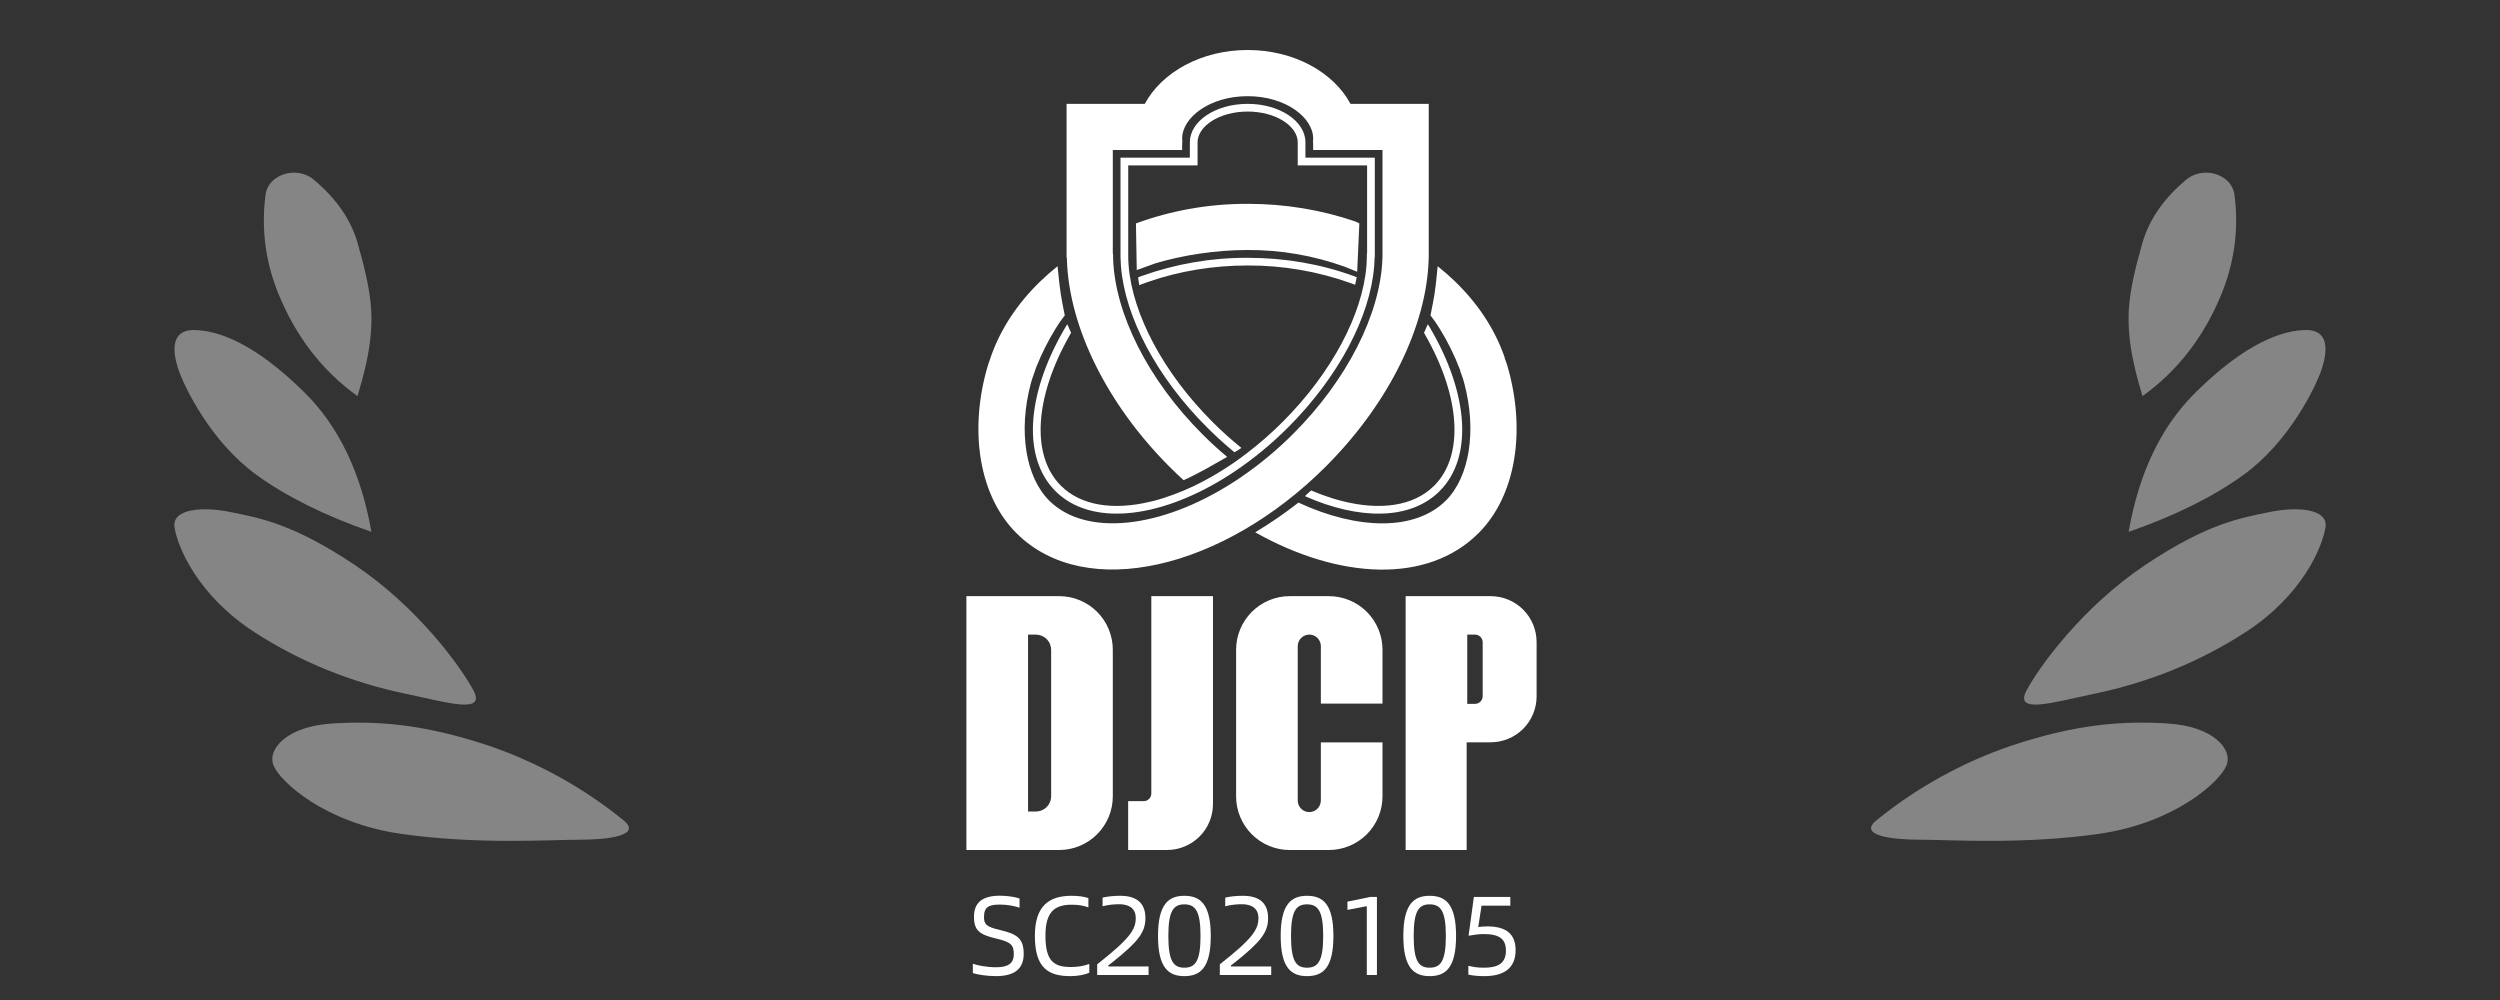 <svg width="100" height="40" viewBox="0 0 100 40" fill="none" xmlns="http://www.w3.org/2000/svg">
<rect x="0" y="0" width="100" height="40" fill="#333333" stroke="none"/>
<g clip-path="url(#clip0_6419_2799)">
<path d="M13.264 28.943C11.499 29.052 10.684 29.954 10.938 30.61C11.194 31.265 12.993 32.91 16.017 33.35C19.039 33.79 22.032 33.589 23.174 33.589C24.313 33.589 25.662 33.427 24.966 32.831C23.349 31.514 21.509 30.495 19.535 29.822C16.882 28.941 15.027 28.83 13.264 28.941V28.943ZM6.981 21.097C7.1 21.861 7.892 23.808 10.176 25.285C11.99 26.463 14.06 27.306 16.265 27.758C17.902 28.104 19.449 28.576 18.937 27.615C18.425 26.655 16.692 24.271 14.186 22.595C11.68 20.92 10.359 20.721 9.245 20.487C8.129 20.252 6.861 20.337 6.981 21.099V21.097ZM7.749 13.2C6.829 13.2 6.891 14.05 7.136 14.779C7.384 15.505 8.436 17.671 10.252 18.99C11.465 19.868 12.999 20.63 14.856 21.274C14.442 18.916 13.554 17.061 12.193 15.712C10.152 13.687 8.669 13.202 7.749 13.202V13.2ZM11.874 6.912C11.578 6.884 11.281 6.96 11.036 7.128C10.923 7.204 10.828 7.302 10.756 7.417C10.684 7.533 10.638 7.662 10.62 7.796L10.581 8.172C10.479 9.38 10.666 10.592 11.13 11.736C11.834 13.465 12.893 14.837 14.301 15.845C14.579 14.922 14.752 14.158 14.813 13.548C14.907 12.63 14.907 11.802 14.301 9.708C14.032 8.778 13.447 7.937 12.551 7.186C12.358 7.028 12.123 6.933 11.874 6.912Z" fill="white" fill-opacity="0.4"/>
<path d="M86.736 28.943C88.501 29.052 89.317 29.954 89.062 30.61C88.806 31.265 87.007 32.91 83.983 33.35C80.961 33.79 77.968 33.589 76.826 33.589C75.687 33.589 74.338 33.427 75.034 32.831C76.651 31.514 78.491 30.495 80.466 29.822C83.118 28.941 84.973 28.83 86.736 28.941V28.943ZM93.019 21.097C92.9 21.861 92.108 23.808 89.824 25.285C88.01 26.463 85.94 27.306 83.735 27.758C82.098 28.104 80.551 28.576 81.063 27.615C81.575 26.655 83.308 24.271 85.814 22.595C88.32 20.92 89.641 20.721 90.755 20.487C91.871 20.252 93.139 20.337 93.019 21.099V21.097ZM92.251 13.2C93.171 13.2 93.109 14.05 92.864 14.779C92.616 15.505 91.564 17.671 89.748 18.99C88.535 19.868 87.001 20.63 85.144 21.274C85.558 18.916 86.446 17.061 87.808 15.712C89.848 13.687 91.331 13.202 92.251 13.202V13.2ZM88.126 6.912C88.422 6.884 88.719 6.96 88.964 7.128C89.077 7.204 89.172 7.302 89.244 7.417C89.316 7.533 89.362 7.662 89.38 7.796L89.419 8.172C89.521 9.38 89.334 10.592 88.87 11.736C88.166 13.465 87.108 14.837 85.699 15.845C85.421 14.922 85.249 14.158 85.187 13.548C85.093 12.63 85.093 11.802 85.699 9.708C85.968 8.778 86.552 7.937 87.449 7.186C87.641 7.028 87.877 6.933 88.126 6.912Z" fill="white" fill-opacity="0.4"/>
<path d="M42.368 23.846C42.65 23.846 42.929 23.901 43.189 24.009C43.449 24.117 43.685 24.275 43.885 24.474C44.084 24.674 44.242 24.91 44.349 25.17C44.457 25.43 44.512 25.709 44.512 25.991V31.855C44.512 32.424 44.286 32.969 43.884 33.371C43.482 33.774 42.937 34 42.368 34H38.656V23.846H42.368ZM59.626 23.846C60.114 23.846 60.581 24.04 60.926 24.384C61.271 24.729 61.464 25.197 61.464 25.684V27.854C61.464 28.341 61.271 28.809 60.926 29.154C60.581 29.498 60.114 29.692 59.626 29.692H58.666V34H56.226V23.846H59.627H59.626ZM53.156 23.846C53.438 23.846 53.717 23.901 53.977 24.009C54.237 24.117 54.474 24.275 54.673 24.474C54.872 24.674 55.03 24.91 55.137 25.17C55.245 25.43 55.3 25.709 55.3 25.991V28.145H52.834V25.847C52.834 25.728 52.789 25.614 52.707 25.527C52.625 25.441 52.513 25.39 52.394 25.384C52.276 25.379 52.159 25.419 52.069 25.497C51.98 25.575 51.923 25.685 51.912 25.803L51.909 25.847V31.999C51.903 32.121 51.946 32.241 52.029 32.332C52.111 32.423 52.226 32.477 52.348 32.483C52.471 32.489 52.59 32.446 52.681 32.364C52.772 32.281 52.826 32.166 52.832 32.044L52.834 31.999V29.697H55.3V31.855C55.3 32.424 55.074 32.969 54.672 33.372C54.27 33.774 53.724 34 53.155 34H51.589C51.307 34 51.029 33.945 50.768 33.837C50.508 33.729 50.271 33.571 50.072 33.372C49.873 33.173 49.715 32.936 49.607 32.676C49.499 32.416 49.444 32.137 49.444 31.855V25.991C49.444 25.422 49.671 24.877 50.073 24.474C50.475 24.072 51.02 23.846 51.589 23.846H53.156ZM48.519 23.846V32.162C48.519 32.65 48.326 33.117 47.981 33.462C47.636 33.806 47.169 34 46.681 34H45.126V32.046H45.747C45.787 32.046 45.827 32.038 45.864 32.023C45.901 32.007 45.935 31.985 45.964 31.956C45.992 31.928 46.015 31.894 46.03 31.857C46.045 31.82 46.053 31.78 46.053 31.74V23.846H48.519ZM41.434 25.385H41.122V32.461H41.434C41.588 32.461 41.736 32.403 41.849 32.299C41.962 32.195 42.032 32.052 42.044 31.899L42.046 31.849V25.997C42.046 25.834 41.982 25.678 41.867 25.564C41.752 25.449 41.596 25.384 41.433 25.384L41.434 25.385ZM59 25.385H58.69V28.154H59C59.075 28.154 59.147 28.127 59.203 28.078C59.259 28.028 59.295 27.96 59.304 27.886L59.307 27.848V25.69C59.307 25.609 59.275 25.531 59.217 25.474C59.16 25.417 59.082 25.384 59.001 25.384L59 25.385ZM57.507 10.649C57.741 10.835 57.967 11.032 58.182 11.239C59.098 12.119 59.777 13.14 60.169 14.247L60.191 14.311C60.191 14.312 60.189 14.314 60.185 14.316L60.227 14.432L60.262 14.534L60.292 14.626L60.319 14.719C61.031 17.231 60.643 19.824 59.142 21.325C57.099 23.368 53.567 23.182 50.208 21.292C50.49 21.122 50.768 20.944 51.041 20.759L51.095 20.722L51.203 20.647C51.581 20.383 51.936 20.103 51.938 20.104C54.339 21.216 56.621 21.235 57.837 20.02C58.782 19.075 59.074 17.229 58.575 15.346L58.534 15.198L58.515 15.139L58.445 14.939L58.408 14.839L58.415 14.836L58.394 14.776C58.177 14.208 57.907 13.662 57.587 13.144C57.476 12.96 57.353 12.784 57.219 12.616C57.296 12.24 57.349 11.956 57.38 11.766C57.419 11.52 57.461 11.148 57.507 10.649ZM49.906 2C51.754 2 53.34 2.887 54.02 4.154H57.15V10.308H57.147L57.144 10.424C57.048 13.056 55.579 16.06 53.166 18.525L53.029 18.665C48.923 22.763 43.422 24.087 40.657 21.326C39.183 19.855 38.784 17.333 39.445 14.866L39.484 14.726L39.511 14.634L39.541 14.541L39.577 14.439L39.622 14.314L39.62 14.311L39.642 14.247C40.034 13.14 40.713 12.118 41.629 11.239C41.844 11.032 42.069 10.835 42.303 10.649C42.35 11.148 42.392 11.52 42.431 11.765C42.461 11.957 42.514 12.24 42.591 12.615C42.458 12.784 42.335 12.961 42.224 13.145C41.926 13.628 41.671 14.135 41.46 14.662L41.417 14.776L41.393 14.843L41.397 14.845L41.36 14.945L41.29 15.145L41.271 15.203L41.23 15.351C40.728 17.233 41.02 19.077 41.965 20.021C43.422 21.475 46.415 21.156 49.31 19.305L49.44 19.222L49.662 19.072C50.4 18.565 51.09 17.992 51.722 17.359C53.905 15.179 55.217 12.537 55.296 10.357L55.299 10.252L55.3 10.147V6H52.526V5.693H52.514C52.522 5.642 52.526 5.591 52.526 5.539C52.526 4.71 51.435 3.847 49.906 3.847C48.377 3.847 47.286 4.71 47.286 5.539C47.286 5.589 47.291 5.642 47.299 5.693H47.286V6H44.512V10.15H44.522C44.522 10.22 44.522 10.29 44.525 10.36C44.602 12.541 45.911 15.184 48.091 17.364C48.409 17.684 48.741 17.987 49.087 18.276C48.669 18.516 48.377 18.682 48.212 18.771C47.657 19.07 47.348 19.211 47.344 19.208C47.153 19.034 46.966 18.855 46.783 18.672C44.293 16.182 42.773 13.112 42.678 10.429L42.675 10.308H42.663V4.154H45.792C46.472 2.887 48.059 2 49.906 2ZM57.113 12.968L57.211 13.128C58.744 15.75 58.931 18.3 57.586 19.644C56.416 20.814 54.367 20.806 52.2 19.848C52.192 19.844 52.44 19.616 52.446 19.618C52.726 19.738 53.004 19.841 53.276 19.926L53.47 19.984L53.662 20.036C55.19 20.43 56.539 20.256 57.369 19.426C58.572 18.223 58.421 15.874 57.012 13.403L56.961 13.311L57.113 12.968ZM49.906 4.154C51.183 4.154 52.217 4.843 52.217 5.693V6.307H54.992V10.307H54.982C54.981 10.422 54.975 10.537 54.966 10.651C54.806 12.674 53.536 15.082 51.528 17.091C50.869 17.752 50.147 18.347 49.372 18.868L49.17 19.001L48.959 19.133C46.322 20.752 43.629 21.056 42.217 19.644C40.896 18.322 41.054 15.834 42.519 13.258L42.594 13.128L42.691 12.968L42.843 13.311L42.792 13.403C41.383 15.874 41.232 18.223 42.435 19.427C43.242 20.233 44.539 20.42 46.015 20.067L46.142 20.037L46.334 19.984L46.528 19.926C47.078 19.751 47.612 19.526 48.122 19.256L48.324 19.146L48.527 19.032L48.73 18.912C48.908 18.804 49.085 18.69 49.262 18.571L49.439 18.449L49.64 18.305L49.841 18.155C50.359 17.761 50.85 17.333 51.31 16.872C53.27 14.912 54.505 12.57 54.659 10.626C54.668 10.516 54.673 10.408 54.674 10.301V10.143H54.684V6.615H51.909V5.693C51.909 5.045 51.033 4.462 49.906 4.462C48.779 4.462 47.903 5.045 47.903 5.692V6.615H45.129V10.143C45.127 10.304 45.132 10.465 45.145 10.626C45.299 12.57 46.535 14.912 48.495 16.872C48.863 17.242 49.251 17.59 49.657 17.917C49.624 17.941 49.59 17.963 49.555 17.984L49.486 18.028C49.452 18.051 49.415 18.072 49.377 18.09C48.994 17.775 48.627 17.441 48.277 17.09C46.267 15.082 44.998 12.674 44.838 10.65C44.829 10.536 44.824 10.422 44.822 10.308H44.82V6.308H47.594V5.692C47.594 4.842 48.629 4.154 49.906 4.154ZM49.906 10.312C51.4 10.312 52.846 10.565 54.164 11.048L54.268 11.086L54.207 11.393L54.057 11.336C52.726 10.856 51.321 10.614 49.906 10.619C48.523 10.619 47.181 10.842 45.95 11.267L45.702 11.356L45.57 11.406L45.523 11.096L45.651 11.046C47.016 10.555 48.456 10.306 49.906 10.312ZM49.906 8.153C51.414 8.153 52.879 8.398 54.227 8.865L54.374 8.935L54.287 10.871C54.123 10.801 53.958 10.735 53.792 10.67C52.546 10.221 51.231 9.994 49.906 10C48.611 10 47.276 10.214 46.212 10.534L45.89 10.652C45.73 10.712 45.59 10.762 45.47 10.802L45.438 8.936C46.87 8.413 48.382 8.148 49.906 8.154V8.153Z" fill="white"/>
<path d="M59.378 39.045C59.13 39.045 58.937 39.027 58.734 38.986V38.631C58.968 38.69 59.135 38.708 59.373 38.708C59.891 38.708 60.237 38.545 60.237 38.032C60.237 37.565 59.99 37.362 59.342 37.362C59.175 37.362 58.941 37.394 58.743 37.429L58.955 35.877H60.413V36.228H59.261L59.13 37.083C59.243 37.065 59.351 37.056 59.495 37.056C60.219 37.056 60.624 37.34 60.624 38.005C60.624 38.743 60.138 39.045 59.378 39.045Z" fill="white"/>
<path d="M57.186 39.045C56.565 39.045 56.133 38.725 56.133 37.438C56.133 36.156 56.565 35.832 57.186 35.832C57.816 35.832 58.243 36.156 58.243 37.438C58.243 38.725 57.816 39.045 57.186 39.045ZM57.186 38.708C57.627 38.708 57.834 38.442 57.834 37.438C57.834 36.44 57.627 36.174 57.186 36.174C56.749 36.174 56.547 36.44 56.547 37.438C56.547 38.442 56.749 38.708 57.186 38.708Z" fill="white"/>
<path d="M54.672 39V36.246L53.898 36.395V36.066L54.812 35.877H55.077V39H54.672Z" fill="white"/>
<path d="M52.28 39.045C51.659 39.045 51.227 38.725 51.227 37.438C51.227 36.156 51.659 35.832 52.28 35.832C52.91 35.832 53.337 36.156 53.337 37.438C53.337 38.725 52.91 39.045 52.28 39.045ZM52.28 38.708C52.721 38.708 52.928 38.442 52.928 37.438C52.928 36.44 52.721 36.174 52.28 36.174C51.843 36.174 51.641 36.44 51.641 37.438C51.641 38.442 51.843 38.708 52.28 38.708Z" fill="white"/>
<path d="M48.793 39V38.572C50.12 37.533 50.337 37.169 50.337 36.723C50.337 36.273 49.981 36.169 49.675 36.169C49.477 36.169 49.252 36.188 49.009 36.251V35.904C49.221 35.855 49.459 35.832 49.72 35.832C50.332 35.832 50.724 36.089 50.724 36.727C50.724 37.294 50.426 37.672 49.419 38.478L49.239 38.617V38.658H50.849V39H48.793Z" fill="white"/>
<path d="M47.373 39.045C46.752 39.045 46.32 38.725 46.32 37.438C46.32 36.156 46.752 35.832 47.373 35.832C48.003 35.832 48.431 36.156 48.431 37.438C48.431 38.725 48.003 39.045 47.373 39.045ZM47.373 38.708C47.814 38.708 48.021 38.442 48.021 37.438C48.021 36.44 47.814 36.174 47.373 36.174C46.937 36.174 46.734 36.44 46.734 37.438C46.734 38.442 46.937 38.708 47.373 38.708Z" fill="white"/>
<path d="M43.887 39V38.572C45.214 37.533 45.43 37.169 45.43 36.723C45.43 36.273 45.075 36.169 44.769 36.169C44.571 36.169 44.346 36.188 44.103 36.251V35.904C44.314 35.855 44.553 35.832 44.814 35.832C45.426 35.832 45.817 36.089 45.817 36.727C45.817 37.294 45.52 37.672 44.512 38.478L44.332 38.617V38.658H45.943V39H43.887Z" fill="white"/>
<path d="M42.816 39.045C41.957 39.045 41.395 38.743 41.395 37.438C41.395 36.233 41.962 35.832 42.861 35.832C43.15 35.832 43.352 35.864 43.536 35.922V36.295C43.356 36.228 43.145 36.188 42.87 36.188C42.16 36.188 41.818 36.498 41.818 37.429C41.818 38.424 42.137 38.681 42.83 38.681C43.123 38.681 43.334 38.64 43.572 38.559V38.91C43.397 38.986 43.132 39.045 42.816 39.045Z" fill="white"/>
<path d="M39.841 39.045C39.454 39.045 39.067 38.977 38.914 38.923V38.55C39.099 38.617 39.472 38.69 39.841 38.69C40.309 38.69 40.552 38.55 40.552 38.163C40.552 37.781 40.417 37.677 39.832 37.538C39.193 37.385 38.959 37.227 38.959 36.673C38.959 36.106 39.292 35.828 39.999 35.828C40.3 35.828 40.633 35.882 40.782 35.94V36.309C40.602 36.242 40.287 36.183 40.003 36.183C39.567 36.183 39.36 36.269 39.36 36.673C39.36 36.966 39.436 37.069 39.999 37.2C40.696 37.362 40.948 37.547 40.948 38.158C40.948 38.766 40.561 39.045 39.841 39.045Z" fill="white"/>
</g>
<defs>
<clipPath id="clip0_6419_2799">
<rect width="100" height="40" fill="white"/>
</clipPath>
</defs>
</svg>
